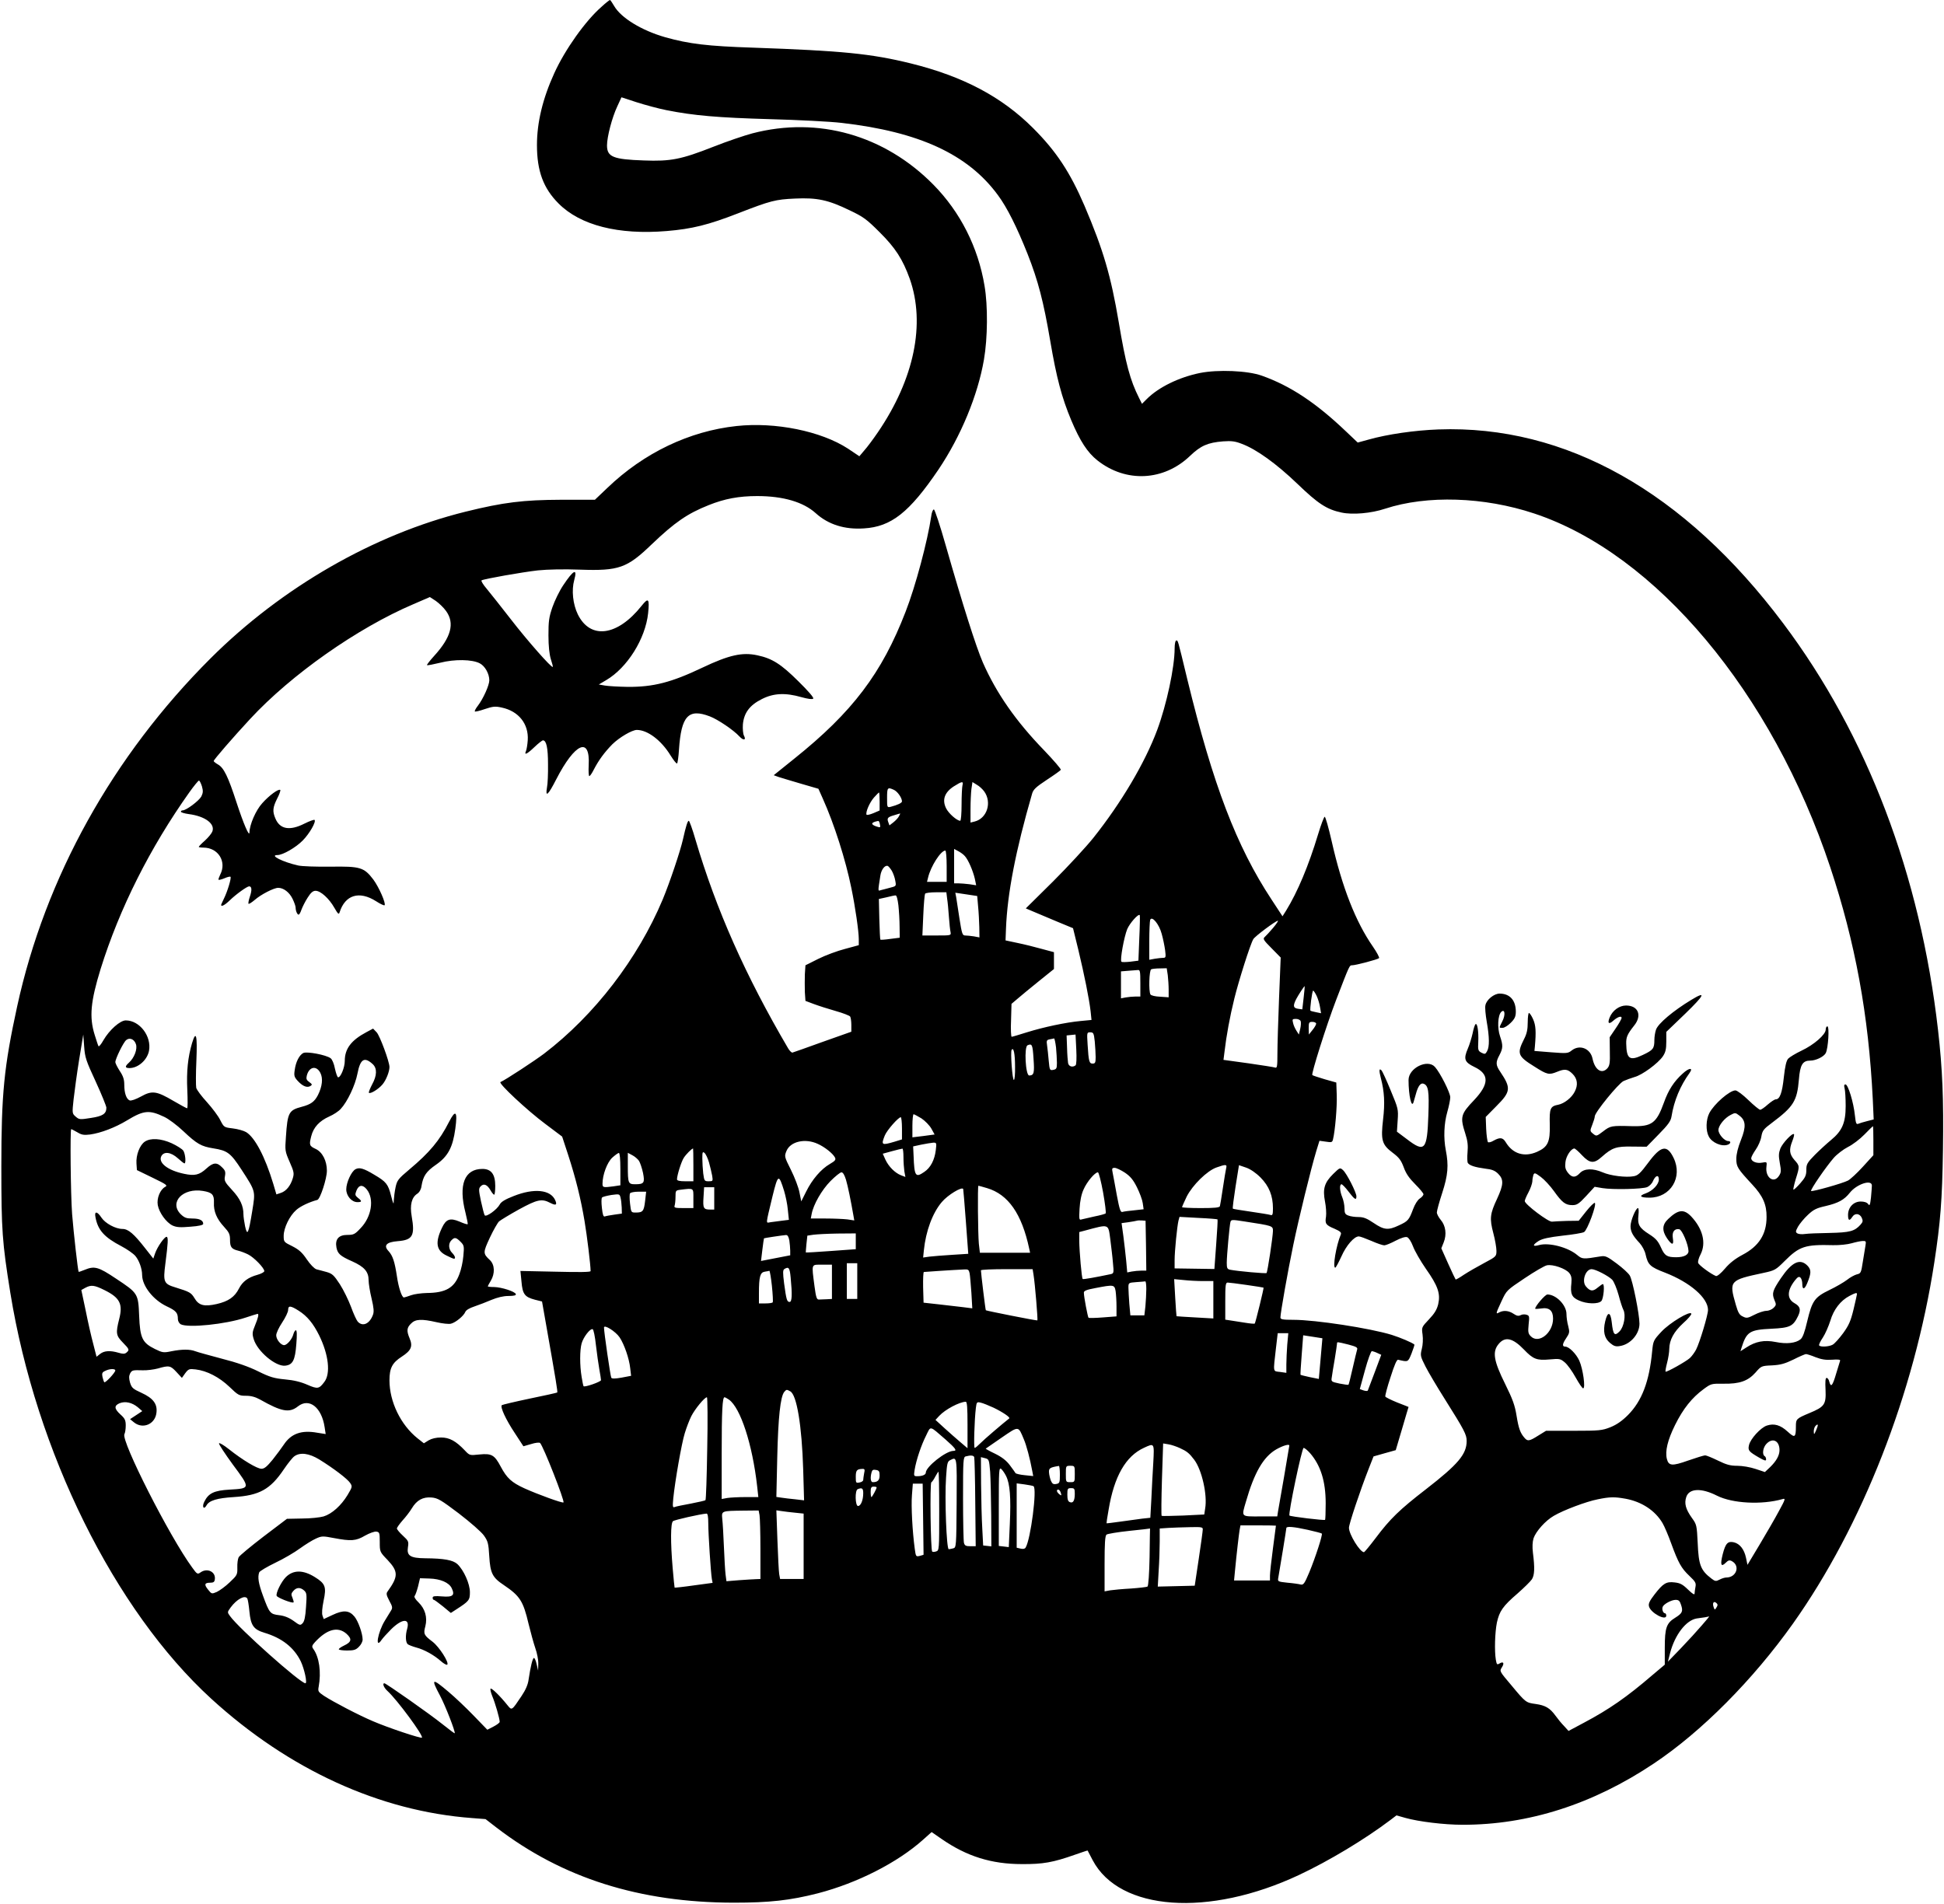 <?xml version="1.0" encoding="UTF-8" standalone="yes"?>
<svg version="1.0" xmlns="http://www.w3.org/2000/svg" width="13.583in" height="13.304in" viewBox="0 0 1304 1278" preserveAspectRatio="xMidYMid meet">
  <g transform="translate(0,1278) scale(0.1,-0.1)" fill="#000000" stroke="none">
    <path d="M4033 12734 c-107 -93 -245 -287 -317 -446 -78 -171 -116 -331 -116
-482 0 -174 43 -290 145 -392 146 -147 402 -212 726 -185 169 14 279 41 479
119 219 85 250 93 382 99 148 7 223 -9 367 -79 93 -44 115 -61 201 -147 106
-105 155 -182 202 -312 107 -303 30 -673 -213 -1030 -32 -47 -73 -102 -92
-123 l-33 -39 -76 51 c-181 118 -488 180 -748 152 -317 -34 -622 -180 -867
-415 l-84 -80 -227 0 c-254 -1 -386 -17 -641 -80 -615 -152 -1234 -508 -1712
-985 -656 -655 -1109 -1469 -1298 -2337 -88 -405 -106 -585 -106 -1073 0 -431
6 -510 60 -847 173 -1069 699 -2132 1349 -2727 521 -476 1131 -755 1751 -801
l90 -7 75 -58 c441 -338 959 -502 1590 -503 241 0 378 15 566 63 265 69 534
206 706 360 l57 51 68 -47 c168 -116 333 -168 538 -168 141 -1 209 11 356 63
46 16 84 29 85 28 0 -1 16 -30 34 -65 180 -341 778 -384 1385 -99 202 95 438
237 612 368 l42 32 60 -17 c89 -25 261 -46 382 -46 443 -1 877 138 1285 411
321 214 666 562 934 939 466 657 814 1546 949 2425 41 268 53 418 58 756 5
340 -3 541 -33 804 -119 1041 -475 1979 -1039 2730 -663 884 -1461 1333 -2315
1302 -160 -6 -340 -32 -468 -68 l-73 -20 -77 73 c-202 193 -375 308 -567 376
-95 34 -294 42 -415 18 -142 -29 -278 -96 -357 -175 l-32 -32 -19 38 c-61 121
-90 229 -137 510 -53 312 -103 484 -230 782 -97 225 -189 365 -345 521 -210
210 -469 347 -820 434 -268 66 -462 85 -1060 106 -305 10 -429 25 -589 70
-158 45 -297 130 -343 210 -13 22 -25 40 -28 40 -3 0 -29 -20 -57 -46z m439
-694 c180 -36 344 -50 693 -60 187 -5 403 -16 480 -25 521 -60 848 -211 1049
-485 61 -82 128 -216 199 -395 71 -180 107 -319 152 -583 42 -247 77 -380 141
-533 59 -140 109 -217 176 -270 191 -151 445 -139 622 31 71 68 119 89 221 97
57 4 81 1 127 -17 98 -37 230 -132 371 -267 140 -135 198 -173 298 -194 74
-16 199 -5 292 26 281 92 663 80 1000 -32 817 -271 1597 -1202 1987 -2373 168
-505 258 -993 286 -1560 l6 -135 -43 -11 c-24 -6 -51 -14 -60 -18 -14 -6 -17
3 -23 56 -9 88 -46 208 -63 208 -10 0 -11 -7 -6 -27 4 -16 7 -68 7 -118 0
-113 -24 -167 -98 -228 -28 -23 -77 -68 -109 -100 -52 -53 -57 -63 -57 -101 0
-36 -7 -51 -41 -90 -23 -26 -43 -45 -46 -42 -2 2 5 34 16 71 27 86 27 88 -9
128 -34 39 -37 69 -14 127 9 23 14 43 11 46 -10 11 -75 -58 -91 -95 -12 -33
-13 -49 -4 -99 10 -52 9 -64 -6 -86 -34 -53 -92 -12 -84 60 4 35 4 35 -29 29
-37 -7 -73 8 -73 30 0 8 14 34 30 57 17 24 34 63 38 88 7 40 14 50 72 93 144
108 168 146 180 290 8 99 25 127 76 127 38 0 91 26 104 50 17 32 26 180 11
180 -6 0 -11 -10 -11 -22 0 -33 -79 -102 -162 -141 -40 -19 -81 -44 -90 -54
-12 -13 -21 -51 -29 -124 -11 -105 -27 -149 -54 -149 -8 0 -32 -16 -54 -35
-21 -19 -44 -35 -51 -35 -6 0 -42 29 -79 65 -37 36 -76 65 -87 65 -39 0 -143
-91 -175 -152 -23 -44 -25 -118 -4 -157 21 -42 88 -71 129 -55 20 8 21 24 1
24 -24 0 -65 46 -65 74 0 30 41 81 83 102 28 15 32 15 56 -4 45 -33 48 -75 12
-165 -20 -50 -31 -95 -31 -126 0 -54 8 -66 107 -173 71 -76 97 -134 96 -218 0
-115 -51 -196 -162 -254 -47 -25 -85 -54 -117 -92 -28 -33 -53 -53 -61 -50
-33 13 -114 72 -119 88 -3 9 4 35 16 57 39 77 15 172 -63 255 -49 51 -87 47
-154 -17 -41 -38 -43 -78 -8 -130 33 -48 47 -48 39 1 -7 42 11 66 43 60 19 -3
61 -103 62 -146 1 -26 -31 -42 -82 -42 -63 0 -78 10 -103 66 -19 42 -34 60
-78 88 -68 43 -80 65 -73 128 3 26 2 48 -3 48 -15 0 -50 -85 -50 -121 0 -37
15 -65 62 -115 16 -18 34 -51 39 -75 16 -70 30 -84 132 -123 167 -65 287 -169
287 -250 0 -33 -55 -217 -80 -266 -10 -19 -29 -45 -42 -57 -27 -24 -157 -97
-163 -91 -2 2 2 28 10 58 8 30 15 73 15 95 1 60 30 114 94 173 32 28 56 57 54
63 -7 22 -145 -61 -201 -121 -53 -57 -55 -61 -62 -132 -19 -203 -69 -333 -162
-427 -40 -40 -76 -65 -118 -82 -56 -22 -73 -24 -246 -24 l-186 0 -52 -32 c-60
-38 -72 -40 -93 -15 -28 32 -39 62 -53 148 -11 69 -26 111 -76 212 -78 157
-88 218 -44 270 43 52 95 40 170 -38 61 -64 86 -74 171 -66 68 6 73 5 103 -20
18 -15 50 -60 72 -100 23 -41 45 -74 51 -74 17 0 -1 130 -26 186 -21 46 -69
94 -94 94 -22 0 -20 18 5 55 24 36 25 42 15 82 -7 24 -12 61 -12 82 0 60 -70
131 -128 131 -15 0 -82 -78 -82 -95 0 -3 18 -2 40 1 54 9 80 -14 80 -68 0 -96
-96 -172 -149 -119 -18 18 -20 28 -15 80 6 54 5 59 -14 65 -12 4 -30 3 -40 -3
-14 -7 -26 -5 -48 10 -32 21 -66 24 -95 9 -25 -14 -25 -11 15 75 34 73 34 73
155 154 67 45 134 84 150 87 40 8 126 -22 150 -52 14 -18 17 -34 14 -68 -8
-71 2 -95 50 -116 52 -24 130 -26 151 -4 15 15 24 114 10 114 -3 0 -19 -11
-36 -25 -31 -26 -50 -24 -78 10 -29 35 -2 115 39 115 26 0 114 -46 138 -71 12
-13 31 -60 43 -103 11 -43 26 -88 32 -99 18 -35 4 -115 -26 -145 -33 -34 -43
-23 -52 61 -8 72 -28 75 -44 7 -16 -68 -6 -113 32 -145 26 -22 39 -26 67 -21
71 11 131 81 131 150 0 62 -46 292 -65 323 -9 16 -49 52 -88 81 -63 47 -76 53
-107 48 -120 -20 -124 -19 -158 9 -62 52 -188 85 -255 67 -46 -13 -47 0 -3 28
26 15 67 24 160 35 68 7 133 18 144 24 22 12 87 187 72 196 -4 3 -31 -23 -58
-57 l-50 -63 -79 -1 c-43 -1 -88 -4 -100 -5 -23 -4 -182 116 -183 138 0 7 11
33 25 59 14 26 25 59 26 73 0 14 4 34 7 44 7 16 12 14 50 -14 23 -17 63 -60
88 -95 55 -77 77 -94 124 -94 30 0 43 8 92 61 l57 62 53 -9 c69 -11 266 -7
300 7 14 6 32 24 38 39 17 40 40 47 40 12 0 -33 -41 -76 -88 -93 -49 -17 -38
-29 25 -29 142 0 225 137 162 267 -44 91 -85 83 -170 -32 -52 -70 -69 -86 -97
-91 -52 -10 -157 3 -209 26 -65 28 -123 27 -153 -5 -30 -32 -53 -32 -80 2 -17
22 -21 37 -17 71 4 41 38 92 60 92 5 0 28 -20 51 -45 53 -56 81 -58 133 -11
70 62 97 71 204 69 l97 -1 80 82 c65 66 82 90 87 121 17 107 59 206 121 292
27 38 -3 36 -46 -4 -58 -52 -96 -110 -126 -195 -50 -138 -81 -161 -213 -158
-139 4 -146 3 -195 -35 -44 -33 -45 -34 -67 -16 -22 18 -22 19 -6 60 9 23 17
48 17 57 0 26 158 220 193 237 18 8 51 20 74 27 51 13 158 92 190 139 18 27
23 48 23 99 l0 65 128 123 c130 126 142 154 40 92 -121 -73 -223 -159 -237
-200 -6 -17 -11 -48 -11 -69 0 -58 -8 -68 -78 -101 -88 -42 -109 -27 -111 77
-1 43 8 63 53 120 55 68 28 135 -54 135 -45 0 -91 -33 -110 -80 -16 -39 -6
-49 23 -23 29 26 57 36 57 20 0 -7 -18 -39 -40 -71 l-40 -59 1 -94 c2 -78 -1
-96 -16 -114 -38 -42 -84 -12 -100 64 -14 69 -86 97 -139 56 -26 -21 -33 -21
-139 -13 l-112 9 3 30 c9 101 6 143 -12 183 -10 23 -23 42 -28 42 -4 0 -8 -28
-8 -63 0 -47 -6 -76 -24 -111 -50 -99 -44 -116 69 -186 86 -55 98 -57 152 -35
51 21 71 19 104 -14 33 -33 38 -75 14 -120 -20 -40 -70 -79 -110 -87 -54 -10
-60 -25 -57 -133 3 -117 -13 -151 -85 -183 -86 -38 -164 -14 -211 65 -19 31
-38 34 -81 10 -16 -10 -33 -14 -38 -10 -4 5 -10 45 -12 89 l-3 80 71 72 c98
98 100 122 26 232 -30 44 -31 63 -5 111 24 46 25 65 4 127 -19 55 -15 140 8
163 25 24 30 -20 7 -64 -23 -46 -23 -43 2 -43 12 0 36 15 55 34 27 27 34 42
34 75 0 76 -40 121 -109 121 -37 0 -88 -41 -95 -78 -4 -15 1 -65 9 -112 18
-102 19 -167 2 -197 -11 -20 -15 -21 -37 -10 -23 12 -25 18 -22 73 3 70 -6
127 -18 119 -5 -3 -14 -31 -20 -62 -7 -31 -21 -77 -32 -102 -30 -70 -23 -91
43 -123 102 -48 101 -115 -1 -223 -90 -94 -95 -113 -59 -225 16 -49 19 -80 15
-125 -3 -33 -2 -65 2 -72 11 -17 49 -29 116 -38 46 -5 66 -13 88 -35 38 -38
36 -73 -8 -168 -47 -100 -51 -132 -25 -230 12 -45 21 -98 21 -119 0 -37 -2
-39 -83 -82 -45 -24 -106 -59 -135 -78 -29 -20 -54 -34 -56 -32 -2 2 -25 50
-50 106 l-46 103 16 40 c21 53 14 111 -20 151 -14 17 -26 39 -26 50 0 11 16
70 36 131 39 120 44 185 24 287 -16 83 -12 179 10 256 11 38 20 83 20 99 0 31
-68 165 -103 204 -50 55 -177 -8 -177 -88 0 -105 21 -195 34 -147 2 6 9 30 15
52 14 53 32 78 52 70 32 -12 38 -49 32 -211 -8 -235 -24 -253 -143 -162 l-68
51 5 76 c5 74 4 79 -47 201 -28 69 -56 129 -61 134 -17 18 -18 0 -5 -51 24
-91 28 -169 15 -278 -16 -139 -8 -169 64 -223 44 -33 57 -51 75 -99 15 -42 37
-73 77 -113 30 -30 55 -60 55 -67 0 -7 -11 -20 -25 -29 -14 -9 -33 -39 -45
-72 -27 -72 -34 -80 -95 -108 -71 -34 -100 -31 -169 16 -46 31 -68 40 -102 40
-23 0 -54 4 -68 10 -22 8 -26 16 -26 49 0 21 -7 55 -15 74 -17 41 -20 87 -5
87 5 0 27 -22 47 -49 41 -54 53 -61 53 -32 0 26 -65 154 -90 176 -20 18 -21
18 -66 -26 -59 -58 -71 -100 -55 -184 7 -35 10 -81 7 -102 -8 -48 -2 -57 58
-82 38 -17 47 -25 41 -39 -31 -74 -56 -222 -37 -222 4 0 22 34 41 75 33 75 86
135 117 135 9 0 46 -14 84 -30 38 -17 77 -30 87 -30 10 0 44 14 76 31 35 18
65 28 77 24 11 -4 27 -28 40 -62 11 -30 50 -98 86 -150 82 -116 99 -168 83
-238 -9 -37 -25 -63 -62 -102 -49 -52 -50 -53 -43 -102 4 -29 2 -70 -5 -96
-11 -44 -10 -50 25 -119 20 -39 78 -137 128 -216 132 -210 148 -240 148 -283
0 -89 -56 -156 -274 -325 -176 -136 -240 -198 -336 -326 -40 -53 -76 -96 -79
-96 -27 0 -101 120 -101 164 0 25 74 247 132 395 l33 84 74 21 75 21 43 145
c23 80 43 145 43 145 0 0 -34 14 -76 30 -42 17 -78 35 -80 40 -2 6 13 64 35
130 26 82 42 119 51 117 68 -16 66 -17 90 42 12 31 21 58 19 60 -14 13 -95 47
-152 65 -147 45 -512 101 -659 101 -74 0 -88 3 -88 16 0 29 50 313 86 485 36
175 119 514 155 633 l21 68 43 -6 c39 -6 43 -5 48 16 14 56 28 220 25 297 l-3
84 -78 22 c-43 13 -80 25 -83 28 -8 8 93 329 159 502 92 239 90 235 108 235
24 0 172 39 181 48 4 4 -15 39 -41 77 -116 167 -207 398 -277 708 -21 92 -42
166 -47 164 -5 -1 -25 -54 -44 -117 -64 -212 -138 -388 -215 -513 l-24 -38
-74 113 c-235 357 -392 768 -565 1478 -68 282 -62 260 -75 260 -5 0 -10 -23
-10 -52 0 -128 -54 -378 -117 -548 -82 -220 -241 -489 -429 -725 -48 -60 -170
-192 -270 -292 l-183 -181 47 -20 c26 -11 97 -41 159 -67 l111 -46 36 -147
c40 -167 72 -326 82 -411 l6 -58 -73 -7 c-98 -9 -249 -41 -361 -76 -51 -16
-97 -30 -102 -30 -4 0 -7 50 -4 111 l3 110 40 34 c22 19 86 72 142 117 l103
83 0 56 0 57 -82 22 c-46 13 -119 31 -163 40 l-80 17 3 79 c9 235 65 525 175
905 8 29 25 45 99 94 49 32 91 62 94 67 3 5 -48 64 -113 132 -189 195 -319
382 -410 588 -46 106 -135 386 -249 785 -38 134 -74 243 -80 243 -7 0 -15 -21
-18 -47 -24 -163 -105 -469 -172 -640 -159 -412 -356 -673 -747 -986 l-138
-111 33 -12 c18 -6 86 -26 150 -45 l117 -34 29 -65 c77 -171 154 -413 192
-601 26 -125 50 -291 50 -344 l0 -40 -92 -25 c-51 -13 -132 -43 -180 -67 l-86
-43 -4 -60 c-1 -33 -1 -87 0 -120 l4 -59 56 -21 c32 -12 98 -33 147 -47 50
-14 93 -31 97 -37 4 -6 8 -31 8 -56 l0 -46 -192 -68 c-106 -38 -197 -71 -203
-72 -5 -2 -19 11 -29 28 -287 489 -483 931 -622 1401 -20 70 -41 127 -45 127
-8 0 -19 -35 -39 -124 -18 -80 -89 -291 -136 -404 -167 -398 -458 -777 -796
-1035 -62 -47 -260 -177 -293 -191 -16 -8 180 -191 301 -281 l113 -85 40 -122
c52 -160 85 -295 110 -443 17 -100 41 -298 41 -338 0 -7 -75 -8 -236 -4 l-235
5 7 -71 c7 -85 22 -104 90 -122 l48 -12 28 -159 c66 -374 78 -448 74 -452 -3
-2 -86 -21 -185 -41 -100 -21 -184 -41 -187 -44 -12 -12 27 -97 87 -187 l58
-89 52 15 c28 9 55 12 60 7 22 -22 166 -389 157 -399 -7 -6 -170 53 -263 95
-85 39 -117 68 -158 145 -42 79 -61 90 -143 82 -66 -7 -66 -7 -99 28 -59 62
-102 86 -159 86 -33 0 -62 -7 -83 -19 l-32 -20 -42 33 c-114 91 -189 246 -189
390 0 82 19 118 83 159 63 41 75 69 52 123 -21 50 -19 71 10 99 29 30 70 32
171 9 39 -9 83 -14 97 -10 32 8 86 53 96 79 5 12 28 26 62 37 30 10 81 30 114
44 39 16 79 26 113 26 38 0 53 4 50 13 -6 17 -95 46 -145 47 -24 0 -43 2 -43
5 0 2 9 19 20 37 29 48 27 108 -6 139 -47 44 -47 50 0 151 24 51 52 100 62
109 11 9 70 45 133 80 123 67 153 74 210 44 39 -20 48 -14 33 19 -32 70 -142
81 -278 27 -57 -22 -85 -39 -94 -57 -19 -35 -92 -87 -101 -72 -4 6 -15 49 -25
95 -16 77 -16 85 -1 100 20 20 43 11 65 -27 9 -16 20 -30 25 -30 4 0 7 27 7
59 0 78 -27 114 -86 114 -121 0 -162 -107 -114 -293 10 -41 17 -76 15 -78 -2
-3 -27 5 -54 17 -64 27 -91 18 -119 -42 -47 -99 -38 -153 32 -186 23 -12 45
-21 49 -21 13 0 7 20 -13 40 -24 24 -26 63 -4 84 21 22 31 20 61 -10 24 -24
25 -30 19 -95 -3 -38 -15 -93 -27 -123 -34 -92 -92 -125 -219 -126 -36 -1 -83
-7 -105 -15 -22 -8 -44 -15 -48 -15 -14 0 -36 66 -47 142 -15 99 -28 138 -56
169 -36 38 -15 61 62 67 100 8 116 36 93 168 -13 75 0 126 37 150 15 10 26 29
29 52 11 68 32 98 97 143 81 56 113 117 130 242 16 117 2 132 -42 46 -64 -126
-131 -206 -267 -320 -75 -63 -82 -73 -92 -119 -6 -28 -11 -68 -12 -88 0 -32
-3 -28 -18 30 -20 79 -33 95 -113 142 -71 43 -100 51 -126 37 -28 -15 -62 -90
-62 -135 0 -44 36 -86 75 -86 31 0 32 7 3 29 -20 17 -20 21 -9 50 16 38 42 40
69 6 51 -64 32 -184 -42 -260 -38 -41 -47 -45 -89 -45 -58 0 -83 -29 -73 -84
8 -42 25 -58 107 -94 80 -36 109 -69 109 -126 0 -22 9 -78 20 -123 15 -64 17
-89 9 -110 -23 -61 -69 -81 -102 -45 -8 9 -29 54 -45 99 -17 45 -50 113 -75
152 -40 61 -51 71 -89 82 -24 6 -54 15 -68 18 -15 5 -41 32 -65 67 -31 46 -52
65 -97 88 -57 28 -58 29 -58 70 0 53 40 135 85 174 27 24 85 52 141 67 19 5
64 143 64 196 0 66 -30 125 -75 146 -43 20 -45 27 -30 86 15 59 54 102 121
132 28 12 63 35 77 51 45 48 97 159 112 236 19 99 46 116 102 65 31 -28 30
-77 -4 -138 -14 -27 -24 -52 -21 -55 10 -9 64 24 91 56 24 28 47 86 47 117 0
36 -65 211 -86 233 l-24 25 -43 -23 c-104 -55 -147 -112 -147 -194 0 -44 -28
-112 -45 -110 -5 1 -14 27 -21 58 -6 33 -19 63 -29 70 -31 23 -160 47 -184 35
-27 -15 -50 -60 -57 -114 -6 -39 -3 -48 22 -75 33 -35 62 -46 84 -32 13 8 11
12 -8 26 -19 13 -22 22 -17 43 15 60 64 71 91 19 19 -37 13 -91 -16 -149 -23
-45 -48 -63 -109 -79 -87 -23 -95 -38 -106 -201 -7 -93 -6 -98 25 -169 29 -66
31 -77 21 -110 -15 -50 -44 -86 -80 -98 l-30 -10 -21 71 c-55 182 -123 311
-182 347 -17 10 -57 21 -90 25 -58 7 -59 7 -84 56 -13 27 -54 81 -89 120 -36
39 -68 82 -72 96 -3 15 -3 97 1 184 7 170 -2 206 -29 117 -28 -95 -38 -189
-32 -315 3 -68 3 -123 -1 -123 -4 0 -45 22 -91 49 -114 67 -144 72 -219 30
-35 -19 -66 -30 -76 -26 -22 9 -36 49 -36 105 0 35 -7 58 -30 92 -16 25 -30
52 -30 60 0 22 54 133 73 148 23 19 54 6 65 -27 12 -33 -11 -93 -47 -125 -28
-25 -27 -36 4 -36 58 0 119 54 131 116 18 98 -63 204 -156 204 -38 0 -110 -64
-150 -133 -15 -27 -30 -45 -33 -40 -3 4 -14 39 -26 77 -37 119 -27 223 40 441
127 407 332 815 597 1188 30 42 59 77 63 77 5 0 13 -17 20 -38 9 -32 8 -44 -4
-69 -16 -29 -101 -93 -125 -93 -7 0 -12 -4 -12 -9 0 -5 24 -12 53 -16 109 -14
178 -65 158 -117 -5 -13 -27 -40 -50 -61 -23 -20 -41 -39 -41 -42 0 -3 14 -5
31 -5 99 0 158 -94 113 -181 -8 -17 -14 -33 -11 -35 2 -2 20 2 39 10 20 9 38
13 41 10 7 -8 -21 -100 -44 -146 -10 -21 -19 -40 -19 -43 0 -14 25 -1 58 31
42 41 116 94 130 94 18 0 20 -25 5 -69 -8 -24 -12 -45 -9 -48 3 -3 22 9 43 27
40 35 127 80 156 80 36 0 75 -30 96 -73 12 -24 21 -51 21 -59 0 -23 11 -48 20
-48 5 0 13 15 19 33 7 19 25 55 41 80 22 35 36 47 54 47 34 0 91 -52 126 -114
24 -42 30 -47 35 -31 37 118 132 147 245 75 28 -18 53 -30 57 -27 11 11 -38
122 -75 172 -63 83 -88 90 -288 87 -94 -1 -192 2 -217 8 -103 23 -196 70 -139
70 36 0 124 51 170 98 46 47 91 126 79 138 -3 3 -34 -8 -68 -25 -99 -50 -165
-38 -195 35 -20 47 -18 73 12 133 15 28 24 55 21 58 -11 10 -75 -37 -121 -89
-43 -47 -85 -143 -86 -197 -1 -31 -39 57 -86 200 -57 176 -86 235 -125 257
-16 9 -29 20 -29 23 0 9 130 159 245 283 276 298 720 610 1095 770 l111 48 40
-26 c21 -15 53 -45 69 -68 59 -82 34 -176 -81 -302 -28 -31 -50 -59 -47 -61 2
-3 42 5 88 16 97 25 215 23 266 -4 35 -18 64 -70 64 -114 0 -33 -41 -124 -77
-171 -14 -18 -23 -35 -20 -38 2 -3 33 4 67 16 54 18 70 20 114 10 113 -24 181
-110 174 -219 -2 -31 -8 -64 -12 -73 -14 -31 8 -20 57 27 26 25 52 45 57 45
23 0 34 -50 34 -160 1 -63 -2 -134 -7 -157 -12 -69 8 -51 62 55 126 245 229
290 218 95 -2 -40 0 -73 4 -73 5 0 18 19 30 43 33 64 72 117 125 171 47 46
132 96 164 96 72 0 164 -69 227 -172 20 -32 39 -56 43 -53 4 2 10 44 13 92 15
227 63 279 207 224 53 -20 160 -92 199 -135 27 -29 47 -25 30 6 -6 12 -9 45
-7 75 7 77 45 129 127 170 78 40 158 44 266 13 43 -12 73 -16 79 -10 6 6 -31
49 -100 117 -116 115 -175 153 -275 174 -101 22 -190 2 -369 -83 -208 -99
-328 -130 -500 -129 -63 1 -133 5 -155 9 l-40 7 49 29 c142 83 264 278 282
450 10 98 2 107 -44 49 -162 -204 -344 -228 -428 -57 -33 68 -43 162 -24 230
23 83 -5 69 -74 -35 -25 -37 -57 -103 -72 -146 -24 -69 -27 -96 -27 -190 0
-72 6 -127 16 -160 9 -27 15 -51 13 -52 -8 -8 -172 178 -280 318 -66 85 -139
177 -163 206 -24 28 -40 54 -35 57 16 10 272 55 377 67 70 7 174 9 285 5 259
-9 314 10 480 170 155 148 239 206 382 263 107 43 203 61 326 61 175 0 310
-40 393 -115 84 -76 194 -111 324 -102 183 11 305 108 499 394 151 224 265
500 306 739 25 145 27 361 4 495 -43 260 -163 496 -343 679 -328 333 -774 460
-1215 345 -53 -14 -171 -54 -262 -90 -216 -85 -286 -99 -467 -92 -206 7 -247
24 -247 101 0 58 34 188 69 262 l28 61 101 -33 c56 -18 148 -43 204 -54z
m1984 -4532 c-3 -13 -6 -71 -6 -130 0 -60 -4 -108 -9 -108 -22 0 -78 49 -95
84 -28 57 -10 107 52 147 55 35 66 36 58 7z m146 -41 c53 -74 19 -181 -64
-202 l-28 -7 0 90 c0 49 3 110 6 135 l7 47 29 -18 c17 -9 39 -30 50 -45z
m-607 11 c25 -11 55 -54 55 -78 0 -10 -29 -24 -75 -36 -25 -6 -25 -5 -25 60 0
69 3 73 45 54z m-95 -78 l0 -61 -42 -18 c-24 -10 -44 -14 -46 -10 -7 18 21 82
50 115 17 19 32 34 34 34 2 0 4 -27 4 -60z m130 -99 c-5 -11 -22 -29 -37 -41
l-27 -21 -8 22 c-10 27 -4 34 42 47 19 6 36 11 38 11 1 1 -2 -8 -8 -18z m-128
-55 c5 -22 3 -23 -24 -14 -41 14 -36 28 13 37 4 0 9 -10 11 -23z m570 -213
c23 -25 54 -97 67 -152 l9 -44 -45 7 c-25 3 -59 6 -74 6 l-29 0 0 115 0 116
28 -15 c15 -8 35 -22 44 -33z m-122 -68 l0 -105 -66 0 -66 0 7 28 c18 77 86
182 116 182 5 0 9 -47 9 -105z m-368 -31 c9 -16 20 -46 23 -66 7 -37 7 -37
-37 -48 -23 -6 -51 -14 -61 -16 -19 -6 -19 -11 -2 98 6 40 30 71 49 65 6 -2
18 -17 28 -33z m371 -186 c4 -24 9 -79 12 -123 3 -44 8 -90 11 -102 4 -23 3
-23 -92 -23 l-97 0 6 135 c3 75 9 140 12 145 3 6 37 10 74 10 l69 0 5 -42z
m208 -53 c4 -38 7 -101 8 -139 l1 -69 -37 7 c-21 3 -47 6 -59 6 -18 0 -22 11
-38 113 -9 61 -19 126 -22 143 l-6 31 74 -11 73 -11 6 -70z m-535 8 c4 -38 8
-102 8 -143 l1 -75 -63 -8 c-35 -5 -65 -7 -67 -5 -2 1 -5 64 -7 138 l-3 135
50 11 c28 7 55 13 62 13 7 1 14 -25 19 -66z m1617 -220 l-6 -152 -54 -7 c-30
-3 -57 -4 -60 0 -11 10 18 168 39 219 18 41 74 104 84 94 2 -1 1 -71 -3 -154z
m150 29 c9 -31 19 -81 23 -109 6 -48 5 -53 -12 -53 -11 0 -36 -3 -56 -6 l-38
-7 0 126 c0 69 3 133 6 142 12 29 60 -29 77 -93z m748 39 c-22 -26 -48 -54
-56 -61 -14 -12 -9 -21 46 -76 l61 -62 -11 -273 c-6 -151 -11 -318 -11 -373 0
-81 -2 -97 -14 -93 -8 3 -90 16 -181 29 l-167 23 7 55 c12 105 36 236 66 357
29 118 106 362 127 398 10 19 150 123 165 124 5 1 -9 -21 -32 -48z m-707 -317
c3 -26 6 -70 6 -98 l0 -51 -57 4 c-32 1 -61 8 -65 15 -13 20 -9 164 5 169 6 3
33 6 58 6 l46 1 7 -46z m-184 -54 l0 -90 -34 0 c-18 0 -48 -3 -65 -6 l-31 -6
0 90 0 91 48 4 c26 2 55 4 65 5 15 2 17 -8 17 -88z m1096 -98 l-9 -78 -29 4
c-32 5 -35 19 -12 65 16 30 53 87 57 87 1 0 -2 -35 -7 -78z m87 13 c9 -19 20
-54 23 -76 l7 -41 -34 7 c-19 4 -35 8 -37 10 -6 5 11 135 18 135 3 0 14 -16
23 -35z m-107 -170 c3 -8 2 -32 -3 -52 l-9 -38 -16 25 c-9 14 -20 37 -23 53
-6 24 -5 27 19 27 15 0 29 -7 32 -15z m104 -17 c0 -7 -11 -26 -25 -43 l-24
-30 -1 43 c0 38 2 42 25 42 14 0 25 -6 25 -12z m-1486 -119 c3 -34 6 -82 6
-105 0 -37 -3 -44 -20 -44 -23 0 -27 13 -34 128 -5 81 -5 82 18 82 21 0 24 -6
30 -61z m-129 -161 c-20 -15 -45 -8 -50 15 -2 12 -6 59 -7 104 l-3 82 30 3 30
3 5 -100 c3 -61 1 -103 -5 -107z m-6576 -110 c39 -85 71 -164 71 -174 0 -41
-24 -57 -104 -69 -74 -12 -79 -11 -102 9 -24 21 -24 22 -14 116 6 52 22 172
37 265 l28 170 6 -81 c5 -73 13 -96 78 -236z m6445 231 c3 -34 6 -81 6 -104 0
-37 -3 -43 -24 -47 -24 -5 -25 -2 -31 61 -3 36 -8 83 -11 103 -5 32 -3 37 18
41 13 2 26 5 29 6 3 0 9 -27 13 -60z m-151 -76 c7 -97 3 -112 -29 -113 -25 0
-35 194 -11 203 30 13 34 5 40 -90z m-124 -55 c1 -49 -3 -88 -8 -88 -10 0 -24
187 -15 202 13 21 23 -25 23 -114z m-5712 -335 c29 -13 88 -57 130 -97 91 -86
120 -102 201 -115 95 -15 116 -31 189 -143 96 -148 94 -142 72 -278 -25 -154
-33 -170 -48 -102 -6 29 -11 65 -11 80 0 57 -22 105 -76 163 -50 54 -54 63
-48 94 5 28 2 38 -20 59 -34 35 -59 33 -104 -8 -48 -44 -79 -51 -150 -36 -111
23 -176 75 -153 119 18 33 64 27 110 -14 21 -19 41 -35 45 -35 12 0 6 66 -8
86 -8 11 -43 33 -77 49 -73 33 -142 37 -181 11 -34 -23 -60 -90 -56 -147 l3
-44 105 -51 c95 -46 103 -52 84 -62 -33 -18 -57 -76 -49 -122 9 -50 56 -116
99 -137 27 -12 51 -14 120 -8 57 4 86 11 86 19 0 24 -25 36 -73 36 -40 0 -53
5 -78 29 -80 80 15 179 150 156 61 -10 75 -25 73 -78 -3 -58 18 -109 68 -163
34 -37 40 -50 40 -88 0 -48 10 -61 55 -72 17 -4 46 -15 66 -25 39 -19 109 -91
109 -112 0 -7 -21 -18 -46 -25 -62 -17 -100 -45 -124 -92 -29 -57 -71 -86
-149 -104 -85 -19 -121 -10 -150 40 -22 36 -32 42 -126 71 -80 24 -85 36 -69
160 18 140 20 176 9 180 -13 4 -63 -67 -78 -111 l-12 -35 -55 70 c-75 96 -113
129 -152 129 -47 0 -116 38 -141 76 -29 44 -49 45 -40 2 16 -86 59 -134 174
-194 38 -20 81 -50 94 -66 25 -30 45 -85 45 -128 1 -73 74 -166 164 -209 64
-30 76 -44 76 -86 0 -14 9 -29 19 -35 50 -26 302 0 436 45 42 14 78 25 80 25
10 0 4 -26 -17 -77 -19 -46 -20 -57 -9 -93 24 -81 146 -184 210 -178 52 5 68
36 76 146 5 59 4 92 -3 92 -5 0 -13 -12 -17 -27 -8 -32 -42 -73 -62 -73 -22 0
-53 38 -53 66 0 15 18 53 40 86 22 33 40 71 40 84 0 31 16 30 71 -5 57 -36 98
-86 138 -167 63 -129 77 -255 34 -311 -35 -47 -45 -49 -114 -19 -43 19 -92 31
-150 36 -73 7 -101 15 -180 54 -62 31 -145 60 -244 85 -82 22 -163 44 -178 50
-36 14 -89 14 -160 0 -53 -11 -60 -10 -111 15 -85 42 -100 73 -106 223 -6 150
-8 152 -156 250 -118 79 -144 86 -211 58 -20 -8 -37 -14 -39 -13 -5 6 -34 262
-44 388 -10 133 -14 570 -6 570 3 0 21 -10 41 -21 29 -18 45 -20 86 -15 71 10
167 46 248 95 112 68 149 71 248 24z m5084 -11 c24 -16 54 -47 66 -68 l22 -40
-74 -10 -75 -9 0 77 c0 43 4 78 8 78 4 0 28 -13 53 -28z m-131 -67 l0 -74 -52
-16 c-85 -25 -89 -22 -63 43 15 36 91 122 107 122 4 0 8 -34 8 -75z m6520 -82
l0 -98 -71 -78 c-39 -43 -84 -84 -99 -92 -36 -19 -242 -77 -248 -70 -7 7 102
165 152 222 21 24 64 57 95 73 31 15 81 53 111 84 30 31 56 56 57 56 2 0 3
-44 3 -97z m-7085 -22 c45 -20 101 -64 115 -91 8 -15 2 -23 -34 -44 -59 -34
-119 -104 -159 -185 l-33 -66 -12 60 c-6 33 -32 101 -57 151 -45 90 -45 91
-30 128 27 64 126 86 210 47z m792 -42 c-8 -66 -35 -118 -77 -146 -59 -41 -67
-30 -72 107 l-3 64 55 12 c30 6 66 12 79 13 23 1 24 -1 18 -50z m-1627 -99 l0
-110 -55 0 c-37 0 -55 4 -55 13 0 26 29 120 46 145 14 22 52 61 62 62 1 0 2
-49 2 -110z m1410 53 c0 -32 3 -75 6 -96 l7 -38 -29 11 c-41 16 -83 58 -105
105 l-18 40 62 17 c34 9 65 17 70 17 4 1 7 -25 7 -56z m-1305 -37 c8 -28 17
-68 21 -88 6 -37 5 -38 -23 -38 -29 0 -30 2 -37 53 -3 28 -6 74 -6 101 0 42 2
47 15 36 8 -7 22 -36 30 -64z m-595 -45 l0 -108 -46 -7 c-69 -9 -74 -8 -74 17
0 60 31 143 65 175 19 17 39 32 45 32 6 0 10 -42 10 -109z m125 56 c8 -13 20
-49 27 -81 13 -67 7 -76 -53 -76 -46 0 -49 7 -49 121 l0 90 30 -16 c16 -8 37
-26 45 -38z m3941 -49 c-3 -13 -13 -72 -22 -133 -9 -60 -18 -116 -20 -122 -2
-10 -37 -13 -129 -13 -69 0 -125 3 -125 6 0 4 14 35 31 71 39 77 137 174 201
196 62 22 71 21 64 -5z m231 -63 c57 -58 83 -122 83 -207 0 -42 -3 -49 -17
-44 -10 3 -70 13 -133 22 -63 9 -117 18 -119 20 -3 3 6 69 18 148 l23 144 47
-16 c29 -10 65 -34 98 -67z m-911 33 c37 -25 56 -48 81 -98 18 -36 36 -84 39
-106 l6 -42 -63 -7 c-35 -3 -71 -8 -80 -11 -12 -3 -19 17 -37 113 -12 65 -24
133 -28 151 -6 28 -4 32 14 32 11 0 42 -15 68 -32z m-1872 -47 c13 -43 33
-142 50 -240 l6 -34 -46 7 c-26 3 -92 6 -147 6 l-99 0 6 31 c12 64 68 161 126
220 32 32 65 59 74 59 10 0 20 -17 30 -49z m1726 -86 c13 -74 21 -138 17 -141
-3 -3 -37 -13 -74 -20 -37 -8 -76 -17 -87 -20 -17 -6 -18 -1 -14 72 3 51 12
97 27 129 22 51 76 115 96 115 6 0 21 -59 35 -135z m-2141 10 c10 -33 22 -90
25 -127 l7 -67 -48 -6 c-26 -3 -60 -8 -76 -10 -32 -5 -33 -23 14 174 37 150
42 152 78 36z m7301 36 c0 -10 -3 -46 -6 -80 -6 -52 -9 -58 -19 -44 -8 11 -26
17 -50 17 -48 0 -85 -39 -85 -90 0 -38 9 -43 28 -14 17 28 50 25 64 -5 9 -21
8 -28 -8 -46 -40 -45 -72 -53 -209 -56 -71 -1 -146 -4 -165 -7 -19 -3 -42 -1
-50 4 -13 8 -13 14 4 45 11 19 40 55 66 79 39 37 59 46 121 60 84 20 123 41
161 89 46 58 148 92 148 48z m-5939 -17 c142 -42 233 -172 283 -406 l6 -28
-168 0 -169 0 -7 61 c-6 62 -9 389 -3 389 2 0 28 -7 58 -16z m-1831 -69 l0
-75 -27 0 c-45 0 -50 9 -45 83 l4 67 34 0 34 0 0 -75z m-140 0 l0 -65 -66 0
c-56 0 -65 2 -60 16 3 9 6 35 6 59 0 42 1 44 33 48 92 11 87 14 87 -58z m1811
63 c1 -2 9 -100 18 -219 l16 -216 -110 -7 c-60 -4 -129 -9 -151 -12 l-42 -6 5
49 c13 128 58 250 120 323 40 48 136 106 144 88z m-2135 -80 c-8 -69 -15 -78
-63 -78 -31 0 -31 1 -38 59 -4 33 -4 65 0 70 3 6 29 11 57 11 l51 0 -7 -62z
m-157 -44 l1 -41 -50 -7 c-28 -4 -56 -9 -64 -12 -10 -4 -15 11 -20 57 -4 34
-4 65 1 70 5 5 33 12 63 17 53 7 55 7 61 -18 4 -14 7 -44 8 -66z m3999 -80 c2
-1 -2 -77 -9 -168 l-12 -165 -133 2 -134 2 0 55 c0 62 17 228 26 266 l7 25
126 -7 c69 -3 128 -8 129 -10z m-480 -176 l2 -168 -34 0 c-18 0 -47 -3 -64 -6
l-30 -6 -7 78 c-4 44 -13 118 -19 166 l-12 87 45 6 c25 4 51 8 56 10 6 2 21 3
35 2 l25 -2 3 -167z m662 162 c189 -29 190 -29 190 -64 -1 -41 -36 -275 -43
-282 -4 -5 -194 12 -244 22 -20 4 -23 11 -23 47 0 47 19 255 25 275 5 15 12
15 95 2z m-902 -117 c6 -49 15 -120 18 -160 7 -70 6 -72 -17 -77 -95 -20 -183
-36 -186 -32 -7 6 -22 184 -23 253 l0 62 38 10 c164 44 156 47 170 -56z
m-1708 -16 l0 -53 -166 -12 c-92 -7 -168 -11 -169 -10 -1 2 1 28 4 58 l6 55
40 6 c22 3 95 7 163 8 l122 1 0 -53z m-446 6 c3 -21 6 -52 6 -69 l0 -31 -98
-19 -98 -19 9 75 c5 41 10 76 11 77 2 2 121 20 147 22 11 1 18 -10 23 -36z
m7223 -35 c-3 -18 -11 -68 -18 -110 -11 -72 -13 -77 -40 -83 -15 -4 -45 -20
-66 -37 -21 -16 -74 -47 -118 -68 -99 -48 -116 -72 -149 -210 -17 -73 -30
-109 -45 -121 -32 -26 -94 -33 -167 -18 -76 15 -135 4 -197 -37 l-39 -25 7 23
c34 108 54 121 201 128 125 6 145 16 179 86 20 43 14 64 -25 86 -51 29 -50 85
4 153 19 24 27 27 37 18 7 -7 12 -26 12 -43 0 -40 15 -38 33 6 28 68 28 90 1
118 -50 50 -104 24 -178 -85 -55 -82 -61 -101 -44 -144 14 -32 14 -36 -5 -55
-11 -11 -33 -20 -49 -20 -16 0 -52 -12 -79 -26 -45 -23 -53 -25 -78 -12 -23
10 -32 26 -47 78 -47 163 -43 166 186 215 75 16 82 20 141 79 100 100 138 112
326 107 41 -1 98 5 125 13 28 8 61 15 74 15 21 1 23 -2 18 -31z m-6767 -238
l0 -120 -35 0 -35 0 0 120 0 120 35 0 35 0 0 -120z m-170 -5 l0 -115 -35 -2
c-19 -1 -43 -2 -52 -2 -15 -1 -20 14 -30 89 -20 156 -24 145 52 145 l65 0 0
-115z m-277 28 c11 -114 9 -163 -7 -163 -18 0 -22 14 -37 124 -9 73 -9 90 2
97 29 18 36 8 42 -58z m1201 30 c3 -16 8 -75 12 -132 l6 -104 -63 8 c-35 4
-109 13 -164 19 l-100 11 -3 103 c-1 56 1 103 5 103 7 1 183 13 270 17 27 2
32 -2 37 -25z m429 -10 c10 -60 30 -304 26 -307 -4 -3 -341 64 -346 68 -3 2
-33 252 -33 268 0 5 78 8 174 8 l173 0 6 -37z m-1756 -75 c6 -57 8 -106 6
-110 -2 -5 -24 -8 -49 -8 l-44 0 0 68 c0 111 8 140 39 145 14 2 28 5 31 6 3 0
11 -45 17 -101z m2894 32 l69 0 0 -125 0 -126 -122 7 c-68 4 -124 7 -125 8 -1
1 -5 57 -9 125 l-7 124 63 -6 c35 -4 94 -7 131 -7z m-381 -54 c0 -29 -3 -81
-6 -115 l-7 -61 -47 0 -47 0 -7 77 c-3 42 -6 91 -6 109 0 33 1 33 53 37 28 2
55 4 60 5 4 1 7 -22 7 -52z m673 28 c62 -9 113 -17 114 -18 3 -3 -54 -236 -59
-241 -2 -3 -33 0 -69 6 -35 5 -79 12 -96 15 l-33 5 0 124 c0 107 2 125 16 125
8 0 66 -7 127 -16z m-7665 -35 c103 -51 124 -93 98 -194 -24 -95 -21 -111 24
-157 45 -46 46 -50 25 -68 -12 -10 -24 -10 -54 -1 -55 16 -95 14 -123 -8 l-24
-19 -22 86 c-13 48 -36 149 -51 225 l-29 137 27 15 c39 21 61 18 129 -16z
m6786 -6 c3 -21 6 -68 6 -104 l0 -66 -91 -7 c-50 -4 -94 -5 -97 -2 -5 6 -31
139 -31 168 -1 12 17 20 77 31 124 24 128 23 136 -20z m4976 -20 c0 -5 -11
-51 -23 -103 -19 -78 -31 -106 -70 -160 -26 -35 -57 -70 -70 -77 -25 -14 -83
-17 -91 -5 -3 5 8 28 25 53 16 24 38 75 50 112 22 76 69 136 128 167 40 21 51
24 51 13z m-8305 -291 c31 -47 64 -141 71 -207 l6 -51 -63 -12 c-45 -8 -65 -8
-70 -1 -6 10 -49 307 -49 337 0 23 78 -26 105 -66z m-159 -53 c7 -57 17 -131
23 -163 6 -33 11 -65 11 -71 0 -11 -109 -49 -117 -41 -2 2 -8 30 -13 62 -13
77 -13 180 0 226 12 42 57 101 74 95 6 -2 16 -50 22 -108z m4640 4 c-3 -42 -6
-102 -6 -133 l0 -56 -42 6 c-49 6 -47 -8 -28 158 l12 102 36 0 35 0 -7 -77z
m230 -25 c-3 -37 -9 -99 -12 -137 l-6 -68 -60 12 c-32 7 -61 14 -63 16 -1 2 2
63 8 134 l10 131 65 -10 64 -10 -6 -68z m180 26 c53 -14 64 -20 59 -34 -3 -9
-16 -65 -30 -125 -13 -59 -26 -109 -28 -111 -2 -2 -29 2 -60 8 -56 12 -57 13
-52 43 2 16 11 72 20 123 8 50 15 97 15 102 0 13 -1 13 76 -6z m195 -57 l26
-12 -43 -115 c-24 -63 -45 -119 -47 -124 -2 -5 -13 -5 -29 0 l-25 9 35 128
c19 70 40 127 46 127 6 -1 23 -6 37 -13z m2941 -28 c39 -15 68 -20 111 -17 38
3 56 1 54 -6 -2 -6 -14 -46 -27 -88 -24 -82 -35 -95 -46 -53 -3 14 -11 25 -18
25 -8 0 -10 -24 -7 -81 4 -98 -7 -113 -108 -155 -88 -37 -91 -40 -91 -89 0
-76 -7 -80 -55 -36 -49 45 -91 57 -140 41 -42 -14 -111 -90 -120 -132 -8 -35
-1 -43 68 -83 37 -21 47 -24 47 -12 0 9 -4 19 -10 22 -18 11 -11 58 12 82 41
44 88 22 88 -42 0 -35 -21 -73 -63 -114 l-35 -33 -63 21 c-36 12 -88 21 -122
21 -47 0 -73 7 -130 35 -39 19 -78 35 -86 35 -9 0 -60 -16 -115 -35 -107 -38
-130 -36 -142 11 -13 52 5 127 55 228 54 109 113 183 192 241 49 36 52 37 131
36 110 -2 166 18 217 75 38 44 40 45 110 48 57 3 86 11 144 39 39 20 77 36 84
37 7 0 36 -9 65 -21z m-11002 -99 l37 -40 22 31 c22 29 27 31 70 26 76 -9 159
-52 227 -117 59 -57 65 -60 112 -60 34 0 62 -8 93 -25 145 -82 197 -92 255
-46 75 59 159 -6 179 -140 l7 -46 -57 9 c-106 19 -175 -6 -224 -80 -14 -21
-48 -67 -75 -101 -38 -46 -55 -61 -75 -61 -29 0 -126 58 -218 131 -34 27 -64
45 -67 40 -3 -5 39 -69 93 -143 119 -160 119 -160 -22 -168 -104 -6 -142 -24
-170 -82 -17 -34 -3 -56 15 -24 18 33 71 49 184 56 171 11 244 51 335 186 27
40 59 80 71 88 39 28 98 20 166 -21 97 -60 189 -130 208 -158 16 -24 15 -27
-17 -81 -43 -71 -105 -127 -161 -144 -24 -7 -89 -14 -144 -14 l-102 -2 -157
-119 c-86 -66 -161 -128 -167 -139 -6 -11 -10 -42 -9 -69 1 -48 -1 -52 -52
-100 -28 -27 -67 -55 -86 -64 -33 -14 -35 -14 -57 14 -29 35 -26 48 12 48 23
0 30 5 32 23 7 50 -50 78 -95 47 -21 -15 -24 -14 -57 32 -152 207 -478 850
-455 895 5 9 9 35 9 58 0 36 -6 48 -35 74 -43 39 -44 60 -6 76 38 15 83 5 122
-27 l30 -26 -41 -27 -41 -27 27 -22 c59 -47 141 -12 150 64 8 60 -22 99 -101
135 -57 26 -65 33 -76 68 -8 29 -8 44 0 61 13 23 16 24 86 22 28 -1 73 5 100
12 76 22 85 20 125 -23z m-410 10 c0 -14 -67 -86 -74 -79 -3 3 -8 19 -12 35
-5 25 -2 32 18 41 29 15 68 16 68 3z m4530 -140 c44 -23 78 -231 87 -523 l6
-209 -59 7 c-32 3 -74 8 -93 11 l-34 5 6 267 c6 264 21 406 47 438 15 17 16
17 40 4z m-557 -382 c-3 -189 -8 -346 -12 -349 -3 -3 -48 -13 -99 -23 -50 -9
-99 -19 -108 -23 -13 -5 -14 3 -9 58 12 118 56 370 77 437 11 37 31 89 44 115
25 49 89 127 105 127 4 0 6 -154 2 -342z m146 326 c77 -55 157 -298 189 -581
l8 -73 -85 0 c-47 0 -103 -3 -123 -6 l-38 -7 0 304 c0 290 5 379 19 379 4 0
17 -7 30 -16z m1601 -170 l0 -156 -47 40 c-27 23 -75 65 -108 95 l-60 55 25
27 c40 43 134 93 178 95 9 0 12 -38 12 -156z m175 116 c60 -29 114 -65 105
-72 -46 -36 -172 -144 -194 -167 -17 -17 -33 -31 -38 -31 -7 0 -2 184 8 268 5
40 7 42 32 36 15 -3 54 -19 87 -34z m5521 -151 c-14 -32 -15 -32 -16 -8 0 14
5 30 12 37 18 18 20 8 4 -29z m-5843 -63 c68 -60 79 -76 52 -76 -50 0 -185
-107 -185 -146 0 -14 -23 -24 -57 -24 -24 0 -24 2 -18 43 11 67 45 167 77 230
33 67 20 69 131 -27z m525 2 c17 -39 41 -128 57 -215 l6 -32 -58 6 c-32 3 -59
10 -61 14 -2 4 -19 28 -38 53 -23 31 -54 55 -99 77 -36 17 -64 33 -63 34 2 1
50 35 107 74 117 80 111 80 149 -11z m1047 -59 c48 -22 63 -34 97 -79 51 -68
89 -236 73 -327 l-6 -40 -141 -7 c-78 -3 -143 -4 -145 -2 -3 3 -2 113 2 245
l8 241 36 -6 c20 -3 54 -15 76 -25z m-178 -96 c-4 -65 -10 -175 -13 -245 l-7
-127 -56 -6 c-31 -4 -96 -13 -146 -20 -49 -7 -91 -12 -92 -11 -1 0 5 42 14 91
37 224 115 360 238 416 69 32 69 33 62 -98z m913 113 c0 -2 -16 -96 -35 -208
-20 -112 -38 -218 -41 -235 l-5 -33 -114 0 c-132 0 -127 -6 -96 100 56 195
117 300 203 350 46 26 88 38 88 26z m139 -51 c71 -82 105 -188 105 -337 0 -59
-2 -109 -4 -111 -6 -5 -232 22 -239 29 -10 9 83 454 95 454 7 0 26 -16 43 -35z
m-2254 -27 c2 -7 6 -145 7 -306 l3 -292 -36 0 c-30 0 -38 4 -43 23 -3 12 -6
147 -6 299 0 255 1 277 18 281 33 9 53 7 57 -5z m107 -99 c3 -46 6 -178 7
-292 l1 -208 -27 3 -28 3 -6 115 c-4 63 -7 197 -8 297 l-1 181 28 -7 c26 -7
27 -10 34 -92z m-225 -208 c-2 -291 -3 -300 -22 -305 -11 -3 -25 -6 -31 -6
-15 0 -28 341 -18 482 6 94 9 107 28 116 46 23 45 29 43 -287z m693 190 c0
-54 -2 -59 -24 -63 -20 -4 -27 1 -36 21 -6 15 -12 40 -13 56 -2 29 6 34 66 44
4 0 7 -25 7 -58z m100 4 c0 -54 0 -55 -30 -55 -30 0 -30 1 -30 55 0 54 0 55
30 55 30 0 30 -1 30 -55z m-461 -14 c26 -52 33 -143 25 -321 l-7 -156 -33 4
-34 4 0 265 c0 240 1 264 16 252 8 -7 24 -29 33 -48z m-953 18 c-3 -17 -6 -37
-6 -44 0 -7 -11 -15 -25 -17 -24 -5 -25 -3 -25 38 0 43 7 52 44 53 16 1 18 -4
12 -30z m104 -14 c0 -32 -13 -45 -46 -45 -14 0 -18 29 -8 66 4 16 11 20 30 16
20 -3 24 -10 24 -37z m400 -239 c0 -259 0 -265 -21 -271 -11 -4 -23 -4 -26 -1
-11 10 -16 458 -6 465 6 3 18 21 27 39 9 17 19 32 21 32 3 0 5 -119 5 -264z
m-108 -53 c2 -131 3 -239 3 -240 0 -1 -12 -4 -26 -8 -25 -6 -26 -4 -33 47 -16
118 -25 287 -19 361 l6 77 33 0 33 0 3 -237z m741 220 c25 -15 -19 -357 -53
-412 -5 -9 -17 -11 -34 -7 l-26 6 0 216 0 216 53 -7 c28 -4 55 -9 60 -12z
m-1053 -8 c0 -10 -30 -65 -35 -65 -3 0 -5 16 -5 35 0 28 4 35 20 35 11 0 20
-2 20 -5z m-90 -39 c0 -46 -16 -86 -35 -86 -19 0 -22 106 -2 113 29 12 37 6
37 -27z m1420 -3 c0 -47 -11 -66 -33 -57 -12 4 -17 18 -17 50 0 40 2 44 25 44
22 0 25 -4 25 -37z m-96 11 c9 -24 7 -28 -9 -14 -17 14 -20 30 -6 30 5 0 12
-7 15 -16z m4407 -25 c104 -52 299 -62 438 -23 23 7 22 2 -24 -82 -26 -49 -85
-150 -129 -224 l-81 -135 -10 48 c-12 56 -41 93 -80 103 -42 10 -57 -6 -76
-79 -18 -72 -12 -90 21 -57 16 16 25 18 40 10 58 -31 31 -110 -37 -110 -10 0
-30 -6 -45 -14 -25 -13 -30 -12 -55 7 -72 55 -86 91 -92 237 -6 121 -7 126
-39 170 -42 59 -52 97 -38 140 19 59 101 63 207 9z m-8444 -120 c77 -59 150
-123 167 -147 27 -38 31 -53 36 -140 7 -113 21 -142 98 -193 108 -73 130 -107
166 -261 14 -57 34 -130 45 -162 12 -33 21 -80 20 -105 l-1 -46 -10 43 c-5 23
-13 42 -18 42 -9 0 -23 -58 -36 -145 -4 -33 -20 -70 -47 -110 -67 -100 -65
-99 -95 -62 -48 60 -105 116 -113 111 -4 -2 1 -25 11 -50 19 -44 50 -151 50
-173 0 -6 -19 -20 -42 -32 l-41 -21 -91 94 c-50 52 -127 125 -170 161 -111 94
-119 91 -57 -25 35 -65 106 -247 99 -254 -2 -1 -39 27 -83 62 -82 66 -378 274
-389 274 -15 0 -4 -29 20 -51 67 -61 244 -302 232 -314 -7 -7 -226 66 -328
110 -97 41 -267 130 -330 171 -38 26 -41 30 -35 61 18 98 4 199 -37 255 -10
14 -8 22 12 44 81 88 154 107 212 56 38 -35 34 -55 -17 -79 -19 -9 -35 -20
-35 -25 0 -4 25 -8 55 -8 46 0 60 4 80 25 14 13 25 35 25 48 0 41 -30 125 -55
155 -35 42 -74 45 -146 11 l-60 -28 -8 22 c-6 15 -3 51 7 101 20 93 12 115
-59 159 -79 49 -144 49 -194 0 -31 -31 -69 -108 -62 -126 5 -13 105 -52 113
-44 3 2 -1 16 -7 31 -10 22 -9 29 6 46 22 25 47 25 72 3 18 -16 19 -27 13
-111 -4 -66 -11 -97 -23 -109 -15 -16 -19 -15 -61 16 -31 22 -62 34 -96 38
-61 7 -66 14 -109 131 -30 82 -37 124 -25 157 4 8 52 37 108 64 55 26 130 70
165 96 36 26 84 56 107 66 39 18 47 18 120 4 116 -22 149 -20 210 16 30 17 64
29 76 27 21 -3 23 -8 23 -69 0 -67 0 -67 53 -122 72 -77 72 -110 0 -210 -11
-14 -9 -25 11 -63 22 -40 23 -48 11 -67 -7 -12 -26 -42 -41 -67 -47 -76 -68
-197 -22 -129 9 13 38 45 64 71 75 74 128 76 108 4 -13 -44 -11 -92 4 -104 6
-5 32 -15 57 -22 53 -14 117 -49 166 -92 19 -17 38 -27 42 -23 14 13 -54 120
-99 154 -58 44 -62 52 -48 104 15 60 -2 117 -46 160 -21 20 -31 37 -26 43 5 5
15 34 23 64 l13 55 63 -2 c74 -2 132 -27 150 -65 23 -48 7 -61 -65 -55 -49 4
-63 2 -63 -9 0 -8 3 -14 8 -14 4 0 31 -20 61 -44 l53 -44 37 24 c85 55 91 62
91 115 0 57 -41 148 -84 189 -30 27 -89 38 -216 39 -100 1 -125 17 -116 74 6
38 4 43 -34 78 -22 20 -40 42 -40 48 0 6 17 30 38 54 21 23 49 59 62 81 33 55
74 78 133 73 42 -4 62 -16 184 -108z m7829 100 c109 -20 199 -79 249 -164 13
-22 39 -83 58 -136 48 -131 68 -167 122 -218 41 -39 46 -48 41 -74 -3 -16 -6
-37 -6 -45 0 -11 -15 -1 -44 27 -36 35 -53 44 -90 48 -56 7 -77 -6 -135 -81
-33 -43 -42 -61 -37 -80 11 -44 116 -100 116 -62 0 9 -4 16 -9 16 -12 0 -22
27 -15 43 7 19 59 47 87 47 20 0 28 -7 36 -33 15 -44 9 -57 -39 -87 -59 -36
-70 -68 -70 -202 l0 -113 -83 -70 c-172 -148 -292 -231 -460 -320 l-103 -55
-30 33 c-17 17 -43 49 -58 70 -37 51 -68 69 -133 78 -65 9 -66 9 -164 127 -78
92 -79 93 -63 118 19 29 11 43 -15 27 -17 -10 -19 -8 -25 25 -10 61 -6 183 7
249 17 77 40 111 139 196 43 38 86 80 96 95 18 28 20 76 7 178 -5 40 -3 73 4
97 16 47 80 119 136 151 64 38 218 96 295 111 83 17 113 17 186 4z m-5812
-110 c3 -17 6 -121 6 -230 l0 -199 -27 -1 c-16 0 -67 -4 -115 -7 l-86 -7 -6
45 c-3 25 -8 108 -11 185 -3 77 -8 161 -11 187 -5 56 -8 55 142 57 l102 1 6
-31z m239 16 l57 -6 0 -220 0 -219 -79 0 -79 0 -6 33 c-3 17 -8 121 -12 230
l-7 198 34 -5 c19 -3 60 -8 92 -11z m-583 -72 c0 -72 17 -331 24 -373 l5 -26
-126 -17 c-69 -10 -127 -16 -129 -15 -1 2 -7 61 -13 131 -15 175 -14 302 2
315 10 9 184 48 225 51 8 1 12 -19 12 -66z m3810 -15 c0 -2 -9 -70 -20 -153
-11 -82 -20 -165 -20 -182 l0 -33 -120 0 -121 0 6 63 c12 125 26 243 31 275
l6 32 119 0 c66 0 119 -1 119 -2z m-491 -25 c0 -10 -12 -99 -27 -198 l-27
-180 -124 -3 -124 -3 6 107 c4 59 7 147 7 195 l0 88 58 4 c31 2 96 4 145 5 77
2 87 0 86 -15z m705 -3 c49 -11 91 -22 94 -25 7 -7 -43 -161 -84 -260 -32 -76
-39 -86 -58 -82 -11 3 -51 9 -88 12 -66 7 -67 8 -62 34 12 68 54 326 54 333 0
13 49 9 144 -12z m-1062 -182 c-2 -110 -8 -196 -14 -199 -5 -3 -55 -9 -111
-13 -56 -3 -119 -9 -139 -12 l-38 -7 0 185 c0 136 3 188 13 196 6 5 75 17 152
25 77 8 140 15 140 16 0 0 -2 -86 -3 -191z m-6056 -279 c4 -7 10 -45 14 -86 9
-95 28 -122 101 -144 117 -35 198 -98 244 -192 24 -51 45 -147 31 -147 -34 0
-447 368 -506 451 -19 26 -19 26 5 59 41 55 95 84 111 59z m9861 -60 c-11 -18
-12 -18 -19 2 -10 27 0 43 17 29 11 -9 12 -16 2 -31z m-99 -121 c-29 -34 -92
-103 -140 -153 l-87 -90 15 59 c32 122 107 219 178 231 17 2 42 6 56 8 14 3
27 5 28 6 2 0 -20 -27 -50 -61z"/>
  </g>
</svg>